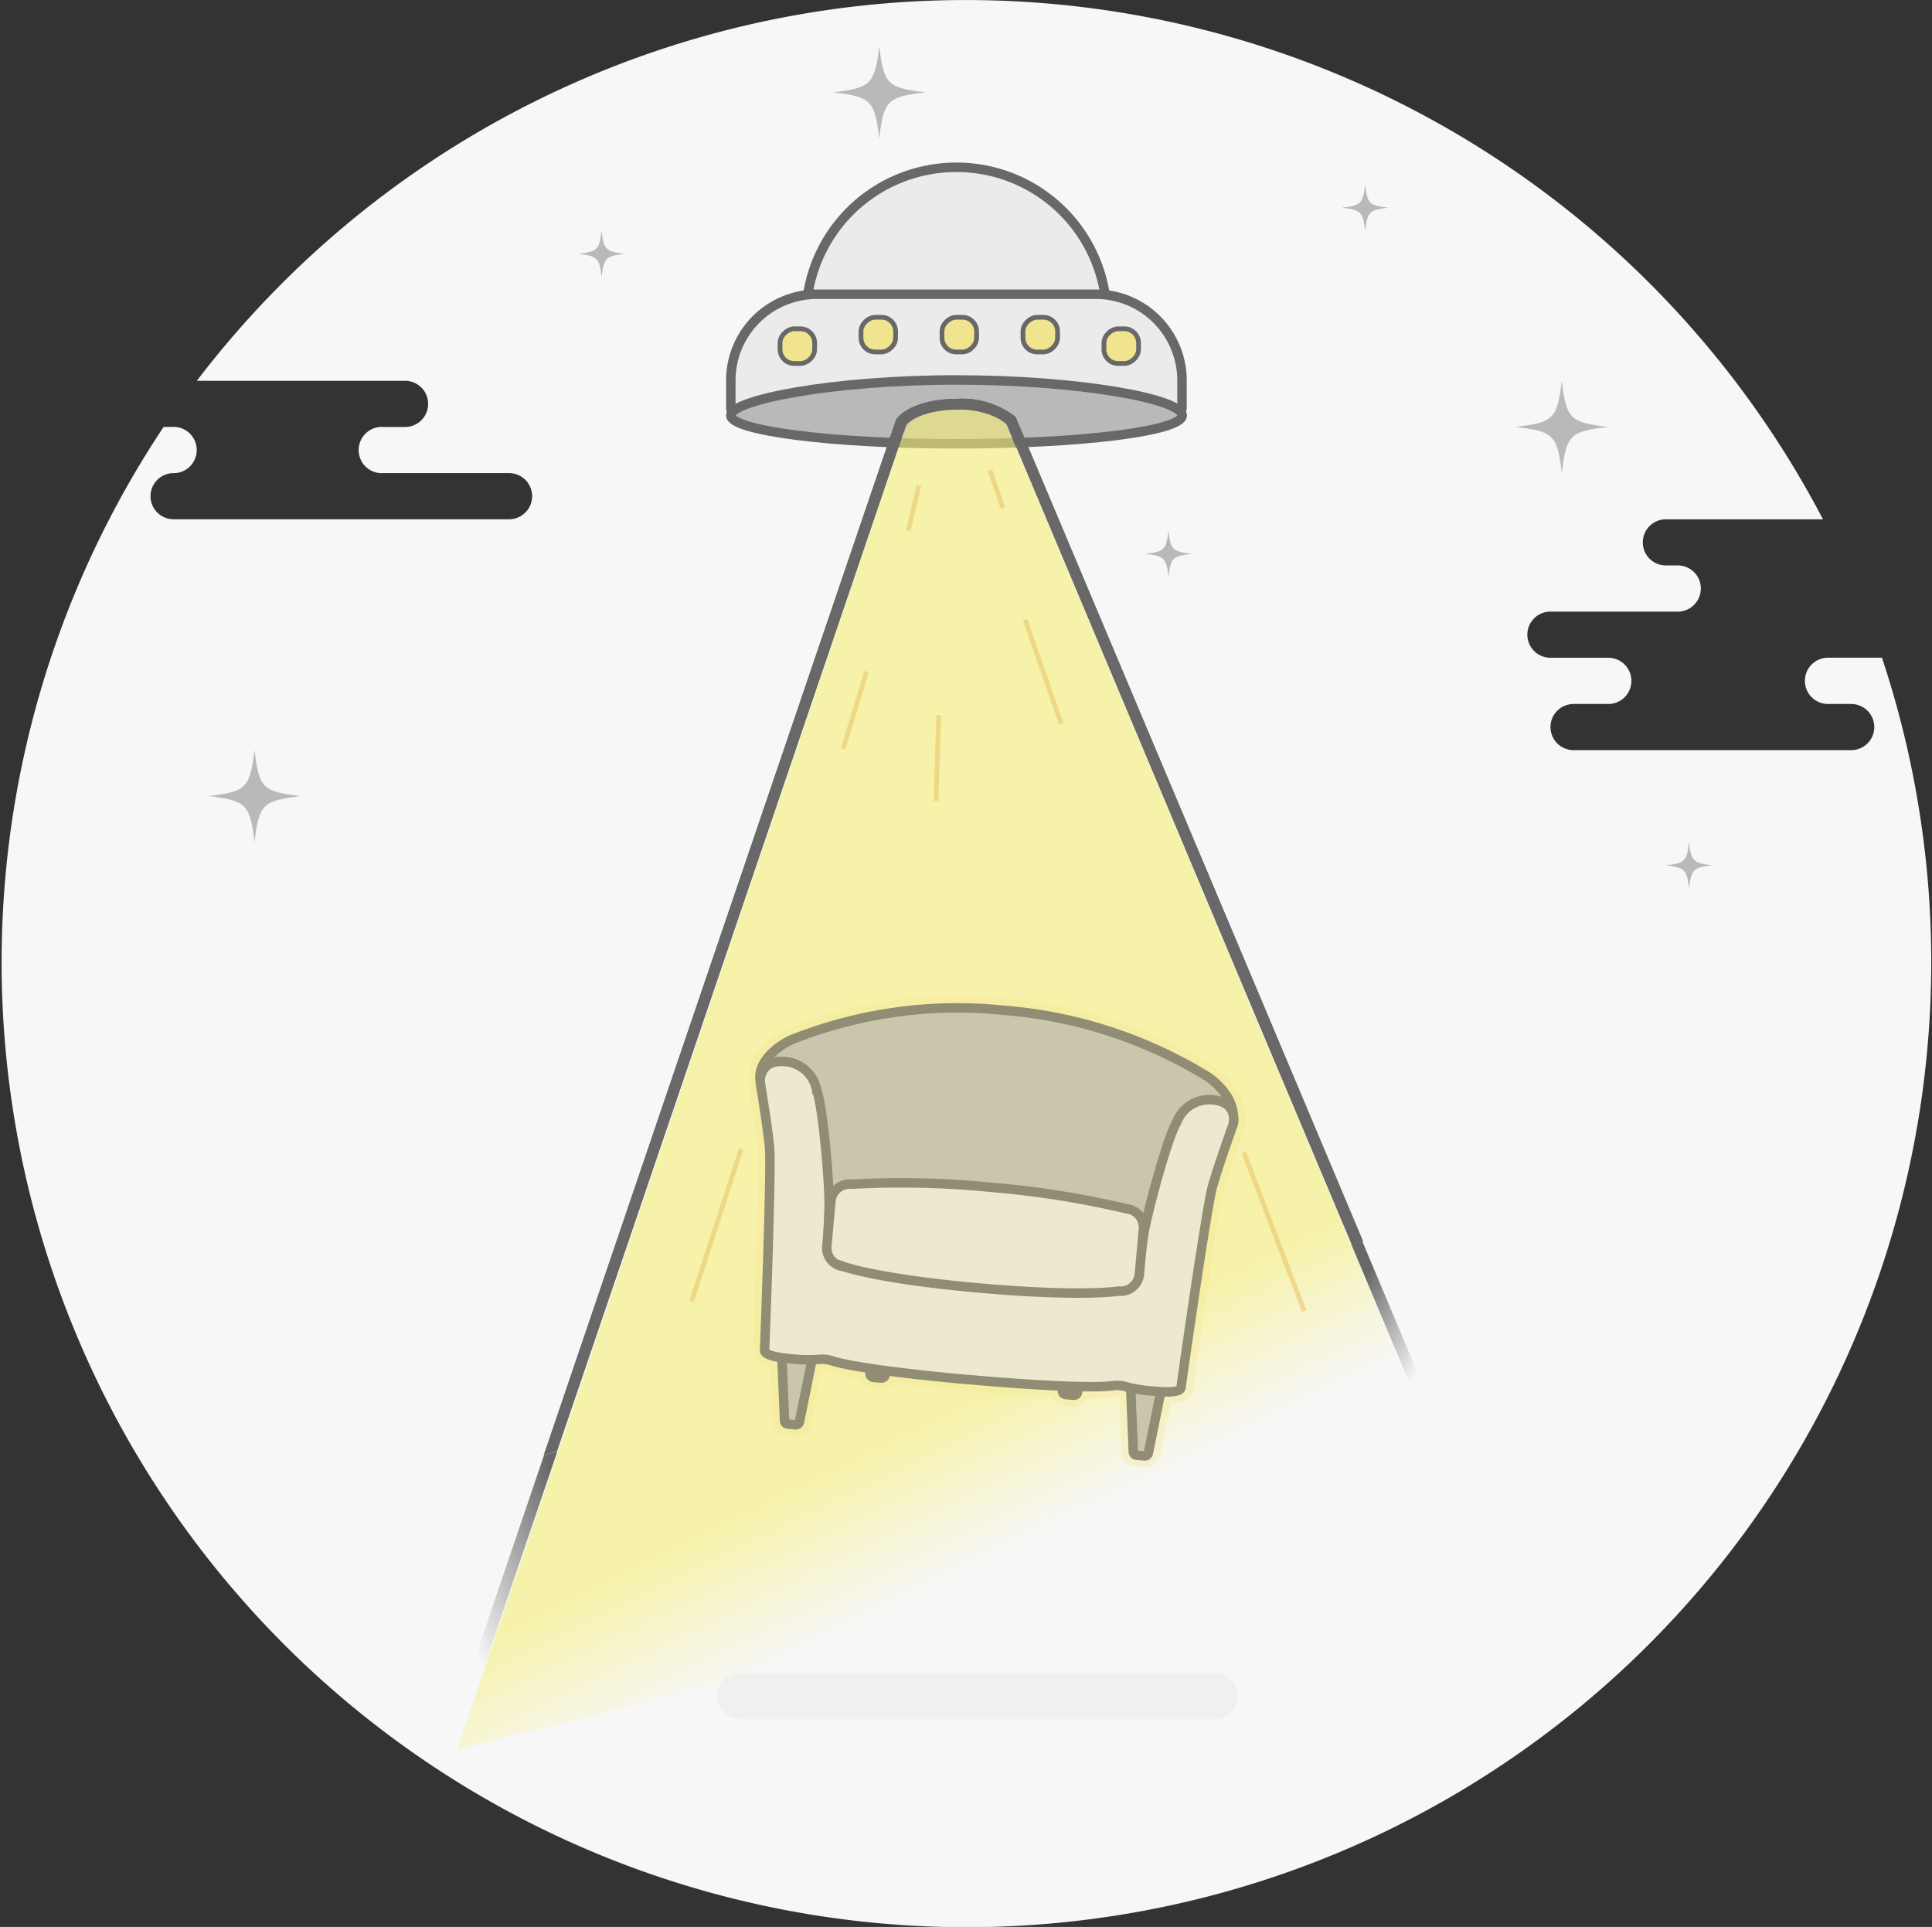 <svg xmlns="http://www.w3.org/2000/svg" width="204" height="203.425" viewBox="0 0 204 203.425">
    <rect x="0" y="0" width="204" height="203.425" fill="#333333" stroke="none"/>
    <defs>
        <linearGradient id="prefix__linear-gradient" x1=".051" x2=".916" y1="-.012" y2=".967" gradientUnits="objectBoundingBox">
            <stop offset=".18" stop-color="#686868"/>
            <stop offset=".81" stop-color="#686868" stop-opacity="0"/>
        </linearGradient>
        <linearGradient id="prefix__linear-gradient-2" x1=".913" x2=".064" y1=".018" y2=".994" gradientUnits="objectBoundingBox">
            <stop offset=".02" stop-color="#686868"/>
            <stop offset=".85" stop-color="#686868" stop-opacity="0"/>
        </linearGradient>
        <linearGradient id="prefix__linear-gradient-3" x1="-.1" x2="1.088" y1=".5" y2=".5" gradientUnits="objectBoundingBox">
            <stop offset=".04" stop-color="#686868" stop-opacity="0"/>
            <stop offset=".18" stop-color="#686868"/>
            <stop offset=".82" stop-color="#686868"/>
            <stop offset=".97" stop-color="#686868" stop-opacity="0"/>
        </linearGradient>
        <linearGradient id="prefix__linear-gradient-4" x1=".49" x2=".449" y1=".877" y2=".765" gradientUnits="objectBoundingBox">
            <stop offset="0" stop-color="#f6ef76" stop-opacity="0"/>
            <stop offset="1" stop-color="#f6ef76"/>
        </linearGradient>
        <style>
            .prefix__cls-4{fill-rule:evenodd}.prefix__cls-17,.prefix__cls-4{fill:#ebebeb}.prefix__cls-17,.prefix__cls-7{stroke:#686868}.prefix__cls-19,.prefix__cls-7{fill:#f1e48f}.prefix__cls-7{stroke-width:.5px}
        </style>
    </defs>
    <g id="prefix__ill-alien_cb42647f_1_" data-name="ill-alien.cb42647f (1)" transform="translate(0 .001)">
        <path id="prefix__Path_548" fill="#f7f7f7" fill-rule="evenodd" d="M198.717 69.432h-5.692a2.44 2.44 0 0 0-2.443 2.363v.159a2.44 2.44 0 0 0 2.443 2.363h2.443a2.436 2.436 0 1 1 0 4.872h-29.316a2.436 2.436 0 1 1 0-4.872h3.664a2.44 2.44 0 0 0 2.443-2.363V71.8a2.44 2.44 0 0 0-2.443-2.363h-6.107a2.436 2.436 0 1 1 0-4.872h13.326a2.44 2.44 0 0 0 2.553-2.363v-.158a2.439 2.439 0 0 0-2.577-2.351H175.9a2.436 2.436 0 1 1 0-4.872h16.588A102.117 102.117 0 0 0 20.784 40.2H42.77a2.436 2.436 0 1 1 0 4.873h-2.284a2.44 2.44 0 0 0-2.614 2.363v.158a2.44 2.44 0 0 0 2.614 2.351h13.266a2.436 2.436 0 1 1 0 4.872H18.328a2.436 2.436 0 1 1 0-4.872h-.171a2.44 2.44 0 0 0 2.613-2.363v-.162a2.441 2.441 0 0 0-2.626-2.351h-.867a101.875 101.875 0 1 0 181.44 24.363z" data-name="Path 548"/>
        <path id="prefix__Path_549" fill="#b8b9b9" fill-rule="evenodd" d="M185.967 48.651c-4.024.473-4.412.86-4.887 4.872-.474-4.012-.862-4.4-4.886-4.872 4.024-.473 4.412-.86 4.886-4.873.475 4.013.862 4.4 4.887 4.873zM82.133 30.38c-2.012.244-2.2.43-2.443 2.436-.244-2.006-.431-2.193-2.443-2.436 2.012-.244 2.2-.43 2.443-2.436.23 2.006.431 2.193 2.443 2.436zm59.857 31.669c-2.012.244-2.2.43-2.443 2.436-.244-2.006-.43-2.193-2.443-2.436 2.012-.244 2.2-.43 2.443-2.436.23 2.006.431 2.192 2.443 2.436zm20.767-36.541c-2.012.244-2.2.43-2.443 2.436-.244-2.006-.43-2.192-2.443-2.436 2.012-.244 2.2-.43 2.443-2.436.23 2.006.431 2.193 2.443 2.436zm34.2 69.428c-2.012.244-2.2.43-2.443 2.436-.244-2.006-.431-2.192-2.443-2.436 2.012-.244 2.2-.43 2.443-2.436.233 2.006.435 2.192 2.447 2.436zM47.929 87.628c-4.024.473-4.412.86-4.887 4.872-.474-4.012-.862-4.4-4.886-4.872 4.024-.473 4.412-.86 4.886-4.872.475 4.012.858 4.399 4.887 4.872zm65.964-74.3c-4.024.473-4.411.86-4.886 4.872-.474-4.012-.863-4.4-4.887-4.872 4.024-.473 4.413-.86 4.887-4.872.474 4.012.862 4.4 4.886 4.872z" data-name="Path 549" transform="translate(-16.169 -3.583)"/>
        <path id="prefix__Path_550" d="M131.425 308.933a2.432 2.432 0 0 1 2.433-2.436h50.1a2.436 2.436 0 0 1 0 4.872h-50.1a2.436 2.436 0 0 1-2.433-2.436z" data-name="Path 550" opacity="0.03" transform="translate(-55.687 -129.87)"/>
        <g id="prefix__Group_2027" data-name="Group 2027" transform="translate(77.167 17.661)">
            <path id="prefix__Path_551" d="M30.018 1.057a15.857 15.857 0 0 0-15.879 15.834v2.436a15.721 15.721 0 0 0 3.384 9.745h24.991a15.721 15.721 0 0 0 3.386-9.745v-2.436A15.859 15.859 0 0 0 30.018 1.056z" class="prefix__cls-4" data-name="Path 551" transform="translate(-6.199 -1.056)"/>
            <path id="prefix__Path_552" fill="none" fill-rule="evenodd" stroke="#686868" d="M30.018 1.057a15.857 15.857 0 0 0-15.879 15.834v2.436a15.721 15.721 0 0 0 3.384 9.745h24.991a15.721 15.721 0 0 0 3.386-9.745v-2.436A15.859 15.859 0 0 0 30.018 1.056z" data-name="Path 552" transform="translate(-6.199 -1.056)"/>
            <path id="prefix__Path_553" d="M38.886 24.308H9.46a9.1 9.1 0 0 0-9.1 9.136v2.887a1.07 1.07 0 0 0 .415.767c2.028-1.706 11.727-3 23.4-3s21.376 1.291 23.4 3A1.072 1.072 0 0 0 48 36.33v-2.887a9.1 9.1 0 0 0-9.112-9.135z" class="prefix__cls-4" data-name="Path 553" transform="translate(-.36 -10.909)"/>
            <path id="prefix__Path_554" fill="none" fill-rule="evenodd" stroke="#686868" stroke-linejoin="round" d="M38.886 24.308H9.46a9.1 9.1 0 0 0-9.1 9.136v2.887a1.07 1.07 0 0 0 .415.767c2.028-1.706 11.727-3 23.4-3s21.376 1.291 23.4 3A1.072 1.072 0 0 0 48 36.33v-2.887a9.1 9.1 0 0 0-9.112-9.135z" data-name="Path 554" transform="translate(-.36 -10.909)"/>
            <rect id="prefix__Rectangle_1111" width="3.664" height="3.654" class="prefix__cls-7" data-name="Rectangle 1111" rx="1.5" transform="rotate(90 -4.099 12.95)"/>
            <rect id="prefix__Rectangle_1112" width="3.664" height="3.654" class="prefix__cls-7" data-name="Rectangle 1112" rx="1.5" transform="rotate(90 .785 16.616)"/>
            <rect id="prefix__Rectangle_1113" width="3.664" height="3.654" class="prefix__cls-7" data-name="Rectangle 1113" rx="1.5" transform="rotate(90 5.061 20.891)"/>
            <rect id="prefix__Rectangle_1114" width="3.664" height="3.654" class="prefix__cls-7" data-name="Rectangle 1114" rx="1.5" transform="rotate(90 9.336 25.167)"/>
            <rect id="prefix__Rectangle_1115" width="3.664" height="3.654" class="prefix__cls-7" data-name="Rectangle 1115" rx="1.5" transform="rotate(90 13.002 30.05)"/>
            <path id="prefix__Path_555" fill="#b8b9b9" fill-rule="evenodd" stroke="#686868" d="M48.023 43.753c0 1.657-10.663 3-23.831 3S.36 45.361.36 43.753s10.664-3.74 23.832-3.74 23.831 2.034 23.831 3.74z" data-name="Path 555" transform="translate(-.36 -17.564)"/>
        </g>
        <g id="prefix__Group_2029" data-name="Group 2029" transform="translate(48.266 42.086)">
            <path id="prefix__Path_556" fill="url(#prefix__linear-gradient)" d="M172.649 174.216l1.1-.451-7.658-18.235-1.173.3z" data-name="Path 556" transform="translate(-70.508 -66.57)"/>
            <path id="prefix__Path_557" fill="url(#prefix__linear-gradient-2)" d="M1.929 219.977l1.136.39 8.954-26.322-1.392.353z" data-name="Path 557" transform="translate(-1.44 -82.891)"/>
            <path id="prefix__Path_558" fill="url(#prefix__linear-gradient-3)" d="M66.783 3.094l-.2-.17a9.143 9.143 0 0 0-6.01-1.754c-2.748 0-5.13.743-6.217 1.949l-.171.183-37.227 109.355 1.393-.365L55.227 3.885c.818-.913 2.9-1.559 5.326-1.559a8.188 8.188 0 0 1 5.265 1.461l36.436 86.627 1.222-.3L66.881 3.325l-.1-.232z" data-name="Path 558" transform="translate(-7.809 -1.15)"/>
            <path id="prefix__Path_559" fill="#686868" d="M149.454 74.962l-.2-.171a9.143 9.143 0 0 0-6.01-1.754c-2.749 0-5.13.743-6.218 1.949l-.171.183-37.226 109.356 1.392-.366L137.9 75.754c.818-.914 2.9-1.559 5.326-1.559a8.188 8.188 0 0 1 5.265 1.462l36.437 86.627 1.222-.3-36.6-86.786-.1-.231z" data-name="Path 559" transform="translate(-90.479 -73.018)"/>
            <path id="prefix__Path_560" fill="url(#prefix__linear-gradient-4)" fill-rule="evenodd" d="M59.444 3.484h-.061a1.13 1.13 0 0 0-.073-.341l-.11-.268c-.6-1.048-2.749-1.839-5.326-1.839-3.041 0-5.509 1.084-5.509 2.436h-.122L1.081 142.511l105.647-26.553z" data-name="Path 560" opacity="0.6" transform="translate(-1.081 .117)"/>
            <g id="prefix__Group_2028" data-name="Group 2028" opacity="0.5" transform="translate(24.76 7.547)">
                <path id="prefix__Path_561" fill="none" fill-rule="evenodd" stroke="#e5be60" stroke-width="0.5px" d="M131.947 157.785l-5.228 16.078m35.216-71.974l3.8 10.987m-15.013-25.141l-1.122 4.787m3.212 19.452l-.281 9.063m32.5 37.114l6.376 16.736m-33.185-88.772l1.368 4.007m-14.4 17.26l-2.467 8.148" data-name="Path 561" transform="translate(-126.719 -86.115)"/>
            </g>
        </g>
        <g id="prefix__Group_2030" data-name="Group 2030" transform="translate(80.241 106.398)">
            <path id="prefix__Path_562" fill="#b8b9b9" stroke="#686868" d="M183.6 208.63l1.808-3.581 3.665-8.392c.513-1.413-.611-3.411-2.517-4.738a48.4 48.4 0 0 0-21.621-7.04 47.309 47.309 0 0 0-22.341 3.106c-2.113.974-3.578 2.741-3.323 4.227l2.077 8.9 1.136 3.849 41.116 3.669zm-42.032 13.093l.269 6.493a.379.379 0 0 0 .342.353l.831.073a.379.379 0 0 0 .4-.3l1.294-6.37a.377.377 0 0 0-.33-.451l-2.443-.219a.379.379 0 0 0-.366.426zm36.828 3.289l.269 6.492a.378.378 0 0 0 .342.353l.843.073a.379.379 0 0 0 .4-.3l1.294-6.358a.377.377 0 0 0-.33-.451l-2.443-.219a.379.379 0 0 0-.379.414zm-7.524-5.883l.305 5.969a.366.366 0 0 0 .342.353l.855.073a.366.366 0 0 0 .391-.292l1.222-5.822a.365.365 0 0 0-.33-.451l-2.443-.219a.367.367 0 0 0-.342.39zm-20.338-2.242l.33 6.359a.4.4 0 0 0 .366.39l.794.073a.4.4 0 0 0 .44-.317l1.32-6.2-3.25-.3z" data-name="Path 562" transform="translate(-139.239 -184.63)"/>
            <path id="prefix__Path_563" d="M161.541 228.048c4.361.39 12.472.974 15 .621a3.185 3.185 0 0 1 1.331.1 15.527 15.527 0 0 0 2.945.475c2.247.207 2.882 0 2.919-.451s2.687-18.977 3.3-21.133 1.918-5.822 2.149-6.456.305-2.5-2.149-2.716a3.665 3.665 0 0 0-3.762 2.351c-1.038 1.717-3.237 9.987-3.518 12.022l-.366 2.57a3.247 3.247 0 0 1-3.506 2.777l-26.47-2.351a3.243 3.243 0 0 1-2.956-3.362l.1-2.594c.085-2.059-.611-10.585-1.32-12.461a3.661 3.661 0 0 0-3.334-2.984c-2.443-.219-2.7 1.632-2.6 2.29s.745 4.495.965 6.736-.489 20.974-.525 21.388.55.755 2.8.962a15.674 15.674 0 0 0 2.968.061 3.234 3.234 0 0 1 1.344.146c2.382.78 10.016 1.608 14.365 1.986l.33.024z" class="prefix__cls-17" data-name="Path 563" transform="translate(-139.257 -188.785)"/>
            <path id="prefix__Path_564" d="M182.323 228.108s-3.786.645-14.658-.317-14.426-2.277-14.426-2.277a1.975 1.975 0 0 1-1.747-2.144l.428-4.763a1.977 1.977 0 0 1 2.138-1.779 95.326 95.326 0 0 1 14.658.317 97.549 97.549 0 0 1 14.426 2.278 1.975 1.975 0 0 1 1.783 2.132l-.428 4.763a1.977 1.977 0 0 1-2.174 1.79z" class="prefix__cls-17" data-name="Path 564" transform="translate(-144.428 -198.212)"/>
        </g>
        <g id="prefix__Group_2031" data-name="Group 2031" opacity="0.3" transform="translate(79.008 105.155)">
            <path id="prefix__Path_565" d="M178.525 232.048a.988.988 0 0 1-.891-.938l-.256-6.285h-.122a2.584 2.584 0 0 0-.733-.109h-.342a18.475 18.475 0 0 1-2.37.109h-.842v.134a.989.989 0 0 1-.965.78l-.94-.085a.988.988 0 0 1-.892-.914c-3.835-.171-7.9-.524-9.112-.633h-.318c-1.356-.122-4.764-.438-8.123-.877a1.026 1.026 0 0 1-.977.719l-.88-.073a1.025 1.025 0 0 1-.928-.962v-.158a26.057 26.057 0 0 1-3.592-.743 2.584 2.584 0 0 0-.818-.134h-.574l-1.222 6.09a.988.988 0 0 1-.965.792l-.928-.073a.988.988 0 0 1-.9-.938l-.256-6.151c-.855-.146-1.942-.488-1.857-1.425 0-.146.733-19.051.526-21.267-.183-1.936-.7-5.116-.891-6.31l-.1-.292a2.624 2.624 0 0 1 0-.439c-.244-1.742 1.222-3.655 3.665-4.872a45.626 45.626 0 0 1 17.967-3.374c1.552 0 3.128.073 4.679.207a48.44 48.44 0 0 1 21.926 7.15 6.26 6.26 0 0 1 2.87 4.263 2.843 2.843 0 0 1 0 1.571l-.134.365c-.4 1.145-1.478 4.178-2 6.09s-3.188 20.1-3.273 21.023-1.576 1.072-2.151 1.072h-.109l-1.222 5.993a.988.988 0 0 1-.965.792l-.977-.1z" class="prefix__cls-19" data-name="Path 565" transform="translate(-137.577 -182.956)"/>
            <path id="prefix__Path_566" d="M159.4 183.757c1.478 0 3.029.061 4.63.207A48.4 48.4 0 0 1 185.646 191a5.651 5.651 0 0 1 2.626 3.861 2.21 2.21 0 0 1 0 1.218c-.22.633-1.539 4.3-2.149 6.456s-3.262 20.707-3.3 21.133-.4.524-1.551.524h-.636a.364.364 0 0 1 0 .134l-1.295 6.358a.379.379 0 0 1-.367.3l-.842-.073a.378.378 0 0 1-.342-.353l-.269-6.492a.365.365 0 0 1 .073-.231l-.622-.158a3.221 3.221 0 0 0-.9-.134h-.427a18.451 18.451 0 0 1-2.284.109h-1.369l-.134.622a.366.366 0 0 1-.367.292l-.855-.073a.366.366 0 0 1-.342-.353v-.54c-3.249-.134-7.085-.426-9.638-.658h-.318c-2.37-.207-5.716-.547-8.648-.95l-.1.463a.4.4 0 0 1-.4.317l-.793-.073a.4.4 0 0 1-.366-.39v-.572a29.01 29.01 0 0 1-3.994-.8 3.232 3.232 0 0 0-1-.158h-1.148a.356.356 0 0 1 0 .219l-1.294 6.358a.379.379 0 0 1-.366.3l-.831-.073a.378.378 0 0 1-.342-.353l-.269-6.492a.376.376 0 0 1 0-.146c-1.478-.207-1.906-.512-1.881-.853s.733-19.147.526-21.389-.855-6.09-.965-6.736a1.919 1.919 0 0 1 0-.377c-.256-1.474 1.222-3.252 3.323-4.227a45.54 45.54 0 0 1 17.711-3.313l-.1.061zm.1-1.279a46.312 46.312 0 0 0-18.335 3.483c-2.651 1.218-4.3 3.423-4.031 5.409a2.984 2.984 0 0 0 0 .5l.061.4c.2 1.218.709 4.348.88 6.26s-.464 20.257-.526 21.17c-.109 1.218.94 1.717 1.881 1.961l.232 5.688a1.6 1.6 0 0 0 1.5 1.523l.83.073h.147a1.6 1.6 0 0 0 1.563-1.218l1.124-5.7h.073a2 2 0 0 1 .623.1 23.8 23.8 0 0 0 3.262.706 1.636 1.636 0 0 0 1.4 1.109l.781.073h.147a1.638 1.638 0 0 0 1.32-.67c3.236.414 6.425.706 7.719.828h.318c1.161.1 4.972.426 8.685.609a1.6 1.6 0 0 0 1.307.938l.855.073h.146a1.6 1.6 0 0 0 1.429-.9h.391a19.329 19.329 0 0 0 2.443-.122h.525l.244 5.822a1.6 1.6 0 0 0 1.454 1.522l.843.073h.232a1.6 1.6 0 0 0 1.564-1.218l1.124-5.505c1.478-.085 2.272-.621 2.369-1.62s2.7-18.941 3.262-20.914 1.588-4.872 1.991-6l.134-.39a3.426 3.426 0 0 0 .073-1.876 6.906 6.906 0 0 0-3.188-4.653 49.089 49.089 0 0 0-22.219-7.308q-2.363-.213-4.739-.207l.1-.012z" class="prefix__cls-19" data-name="Path 566" transform="translate(-137.099 -182.473)"/>
        </g>
    </g>
</svg>

